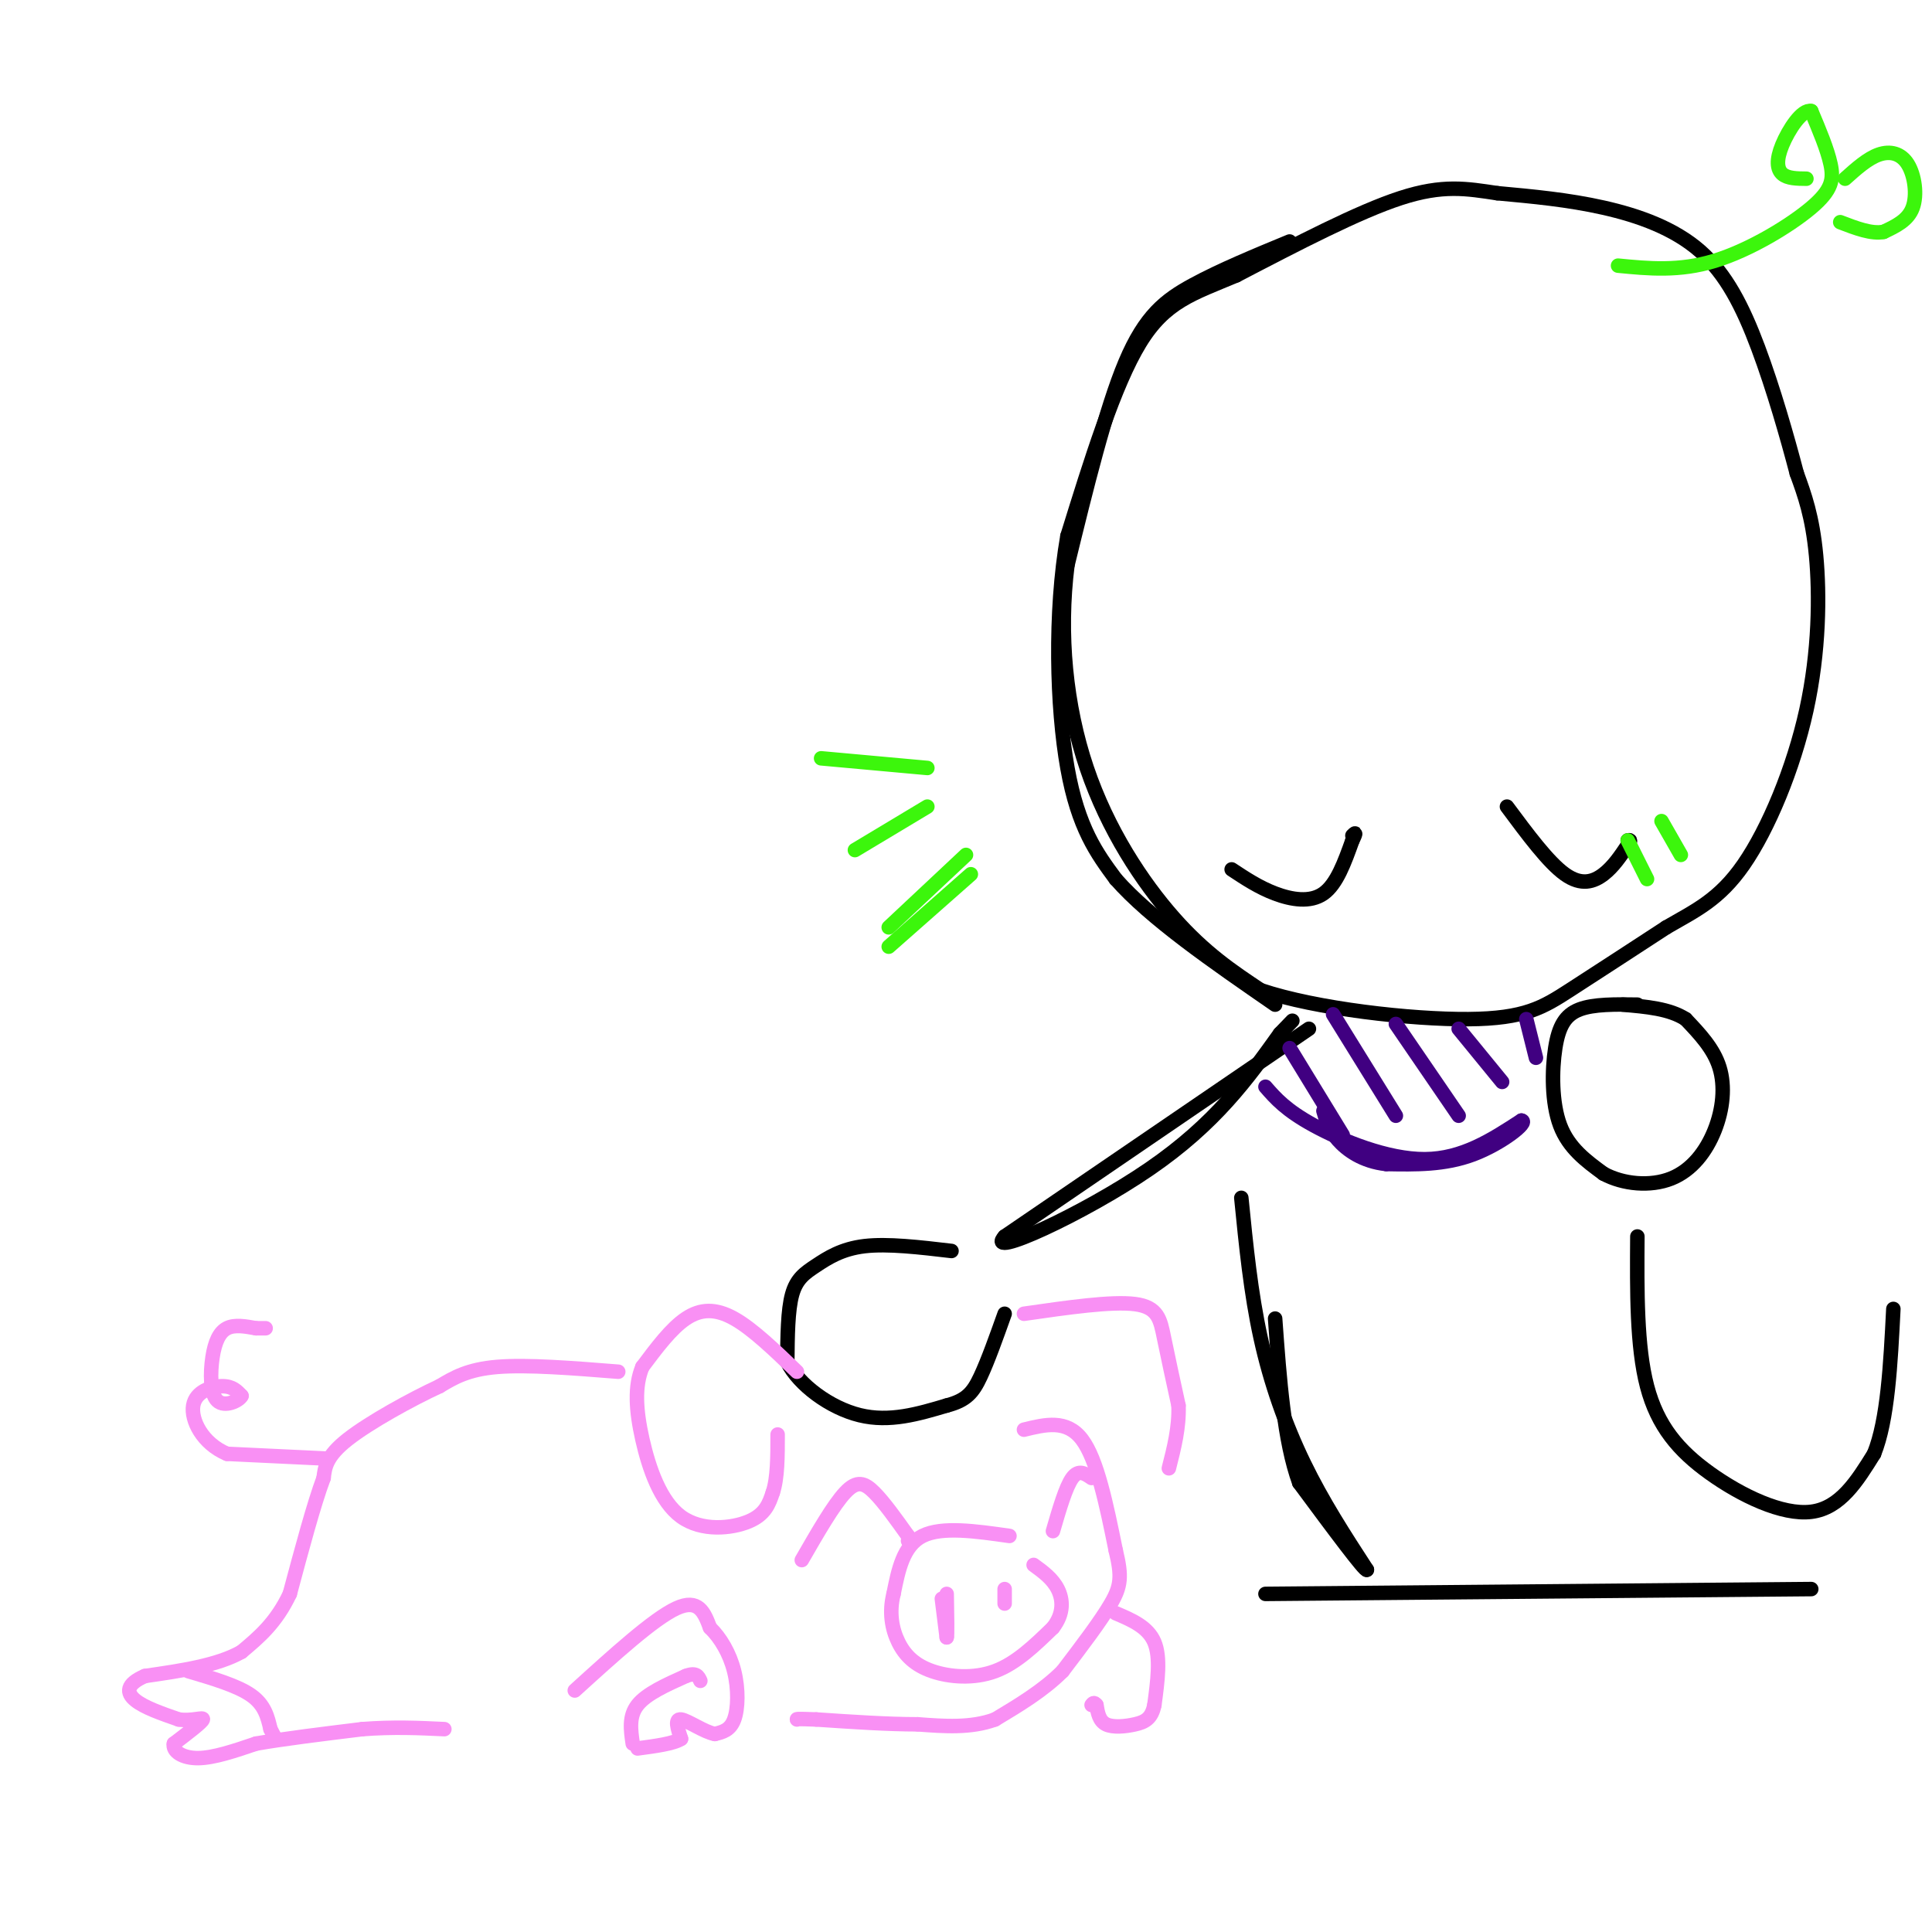 <svg viewBox='0 0 400 400' version='1.1' xmlns='http://www.w3.org/2000/svg' xmlns:xlink='http://www.w3.org/1999/xlink'><g fill='none' stroke='rgb(0,0,0)' stroke-width='3' stroke-linecap='round' stroke-linejoin='round'><path d='M267,50c-7.156,2.956 -14.311,5.911 -20,9c-5.689,3.089 -9.911,6.311 -14,16c-4.089,9.689 -8.044,25.844 -12,42'/><path d='M221,117c-1.810,14.333 -0.333,29.167 4,42c4.333,12.833 11.524,23.667 18,31c6.476,7.333 12.238,11.167 18,15'/><path d='M261,205c11.500,3.881 31.250,6.083 43,6c11.750,-0.083 15.500,-2.452 21,-6c5.500,-3.548 12.750,-8.274 20,-13'/><path d='M345,192c5.974,-3.472 10.911,-5.652 16,-13c5.089,-7.348 10.332,-19.863 13,-32c2.668,-12.137 2.762,-23.896 2,-32c-0.762,-8.104 -2.381,-12.552 -4,-17'/><path d='M372,98c-1.952,-7.440 -4.833,-17.541 -8,-26c-3.167,-8.459 -6.622,-15.278 -12,-20c-5.378,-4.722 -12.679,-7.349 -20,-9c-7.321,-1.651 -14.660,-2.325 -22,-3'/><path d='M310,40c-6.356,-0.956 -11.244,-1.844 -20,1c-8.756,2.844 -21.378,9.422 -34,16'/><path d='M256,57c-9.067,3.822 -14.733,5.378 -20,14c-5.267,8.622 -10.133,24.311 -15,40'/><path d='M221,111c-2.778,15.867 -2.222,35.533 0,48c2.222,12.467 6.111,17.733 10,23'/><path d='M231,182c7.167,8.167 20.083,17.083 33,26'/><path d='M255,180c2.822,1.867 5.644,3.733 9,5c3.356,1.267 7.244,1.933 10,0c2.756,-1.933 4.378,-6.467 6,-11'/><path d='M280,174c1.000,-2.000 0.500,-1.500 0,-1'/><path d='M312,167c4.289,5.778 8.578,11.556 12,14c3.422,2.444 5.978,1.556 8,0c2.022,-1.556 3.511,-3.778 5,-6'/><path d='M337,175c0.833,-1.167 0.417,-1.083 0,-1'/><path d='M197,259c-6.619,-0.780 -13.238,-1.560 -18,-1c-4.762,0.560 -7.667,2.458 -10,4c-2.333,1.542 -4.095,2.726 -5,6c-0.905,3.274 -0.952,8.637 -1,14'/><path d='M163,282c2.378,4.711 8.822,9.489 15,11c6.178,1.511 12.089,-0.244 18,-2'/><path d='M196,291c4.133,-1.067 5.467,-2.733 7,-6c1.533,-3.267 3.267,-8.133 5,-13'/></g>
<g fill='none' stroke='rgb(249,144,244)' stroke-width='3' stroke-linecap='round' stroke-linejoin='round'><path d='M165,284c-4.578,-4.422 -9.156,-8.844 -13,-11c-3.844,-2.156 -6.956,-2.044 -10,0c-3.044,2.044 -6.022,6.022 -9,10'/><path d='M133,283c-1.670,4.010 -1.344,9.033 0,15c1.344,5.967 3.708,12.876 8,16c4.292,3.124 10.512,2.464 14,1c3.488,-1.464 4.244,-3.732 5,-6'/><path d='M160,309c1.000,-3.000 1.000,-7.500 1,-12'/><path d='M212,272c9.111,-1.311 18.222,-2.622 23,-2c4.778,0.622 5.222,3.178 6,7c0.778,3.822 1.889,8.911 3,14'/><path d='M244,291c0.167,4.500 -0.917,8.750 -2,13'/><path d='M212,296c4.417,-1.083 8.833,-2.167 12,2c3.167,4.167 5.083,13.583 7,23'/><path d='M231,321c1.311,5.400 1.089,7.400 -1,11c-2.089,3.600 -6.044,8.800 -10,14'/><path d='M220,346c-4.000,4.000 -9.000,7.000 -14,10'/><path d='M206,356c-5.000,1.833 -10.500,1.417 -16,1'/><path d='M190,357c-6.167,0.000 -13.583,-0.500 -21,-1'/><path d='M169,356c-4.167,-0.167 -4.083,-0.083 -4,0'/><path d='M119,350c8.167,-7.417 16.333,-14.833 21,-17c4.667,-2.167 5.833,0.917 7,4'/><path d='M147,337c2.167,2.095 4.083,5.333 5,9c0.917,3.667 0.833,7.762 0,10c-0.833,2.238 -2.417,2.619 -4,3'/><path d='M148,359c-2.178,-0.378 -5.622,-2.822 -7,-3c-1.378,-0.178 -0.689,1.911 0,4'/><path d='M141,360c-1.500,1.000 -5.250,1.500 -9,2'/><path d='M131,361c-0.417,-2.833 -0.833,-5.667 1,-8c1.833,-2.333 5.917,-4.167 10,-6'/><path d='M142,347c2.167,-0.833 2.583,0.083 3,1'/><path d='M231,334c3.333,1.417 6.667,2.833 8,6c1.333,3.167 0.667,8.083 0,13'/><path d='M239,353c-0.571,2.869 -2.000,3.542 -4,4c-2.000,0.458 -4.571,0.702 -6,0c-1.429,-0.702 -1.714,-2.351 -2,-4'/><path d='M227,353c-0.500,-0.667 -0.750,-0.333 -1,0'/><path d='M166,323c3.289,-5.711 6.578,-11.422 9,-14c2.422,-2.578 3.978,-2.022 6,0c2.022,2.022 4.511,5.511 7,9'/><path d='M188,318c1.167,1.667 0.583,1.333 0,1'/><path d='M209,318c-7.000,-1.000 -14.000,-2.000 -18,0c-4.000,2.000 -5.000,7.000 -6,12'/><path d='M185,330c-0.957,3.786 -0.349,7.252 1,10c1.349,2.748 3.440,4.778 7,6c3.560,1.222 8.589,1.635 13,0c4.411,-1.635 8.206,-5.317 12,-9'/><path d='M218,337c2.311,-2.956 2.089,-5.844 1,-8c-1.089,-2.156 -3.044,-3.578 -5,-5'/><path d='M195,331c0.000,0.000 1.000,8.000 1,8'/><path d='M196,339c0.167,-0.167 0.083,-4.583 0,-9'/><path d='M208,329c0.000,0.000 0.000,3.000 0,3'/><path d='M128,284c-9.417,-0.750 -18.833,-1.500 -25,-1c-6.167,0.500 -9.083,2.250 -12,4'/><path d='M91,287c-5.867,2.711 -14.533,7.489 -19,11c-4.467,3.511 -4.733,5.756 -5,8'/><path d='M67,306c-2.000,5.333 -4.500,14.667 -7,24'/><path d='M60,330c-2.833,6.000 -6.417,9.000 -10,12'/><path d='M50,342c-5.000,2.833 -12.500,3.917 -20,5'/><path d='M30,347c-3.956,1.711 -3.844,3.489 -2,5c1.844,1.511 5.422,2.756 9,4'/><path d='M37,356c2.778,0.400 5.222,-0.600 5,0c-0.222,0.600 -3.111,2.800 -6,5'/><path d='M36,361c-0.356,1.578 1.756,3.022 5,3c3.244,-0.022 7.622,-1.511 12,-3'/><path d='M53,361c5.667,-1.000 13.833,-2.000 22,-3'/><path d='M75,358c6.500,-0.500 11.750,-0.250 17,0'/><path d='M39,346c5.083,1.500 10.167,3.000 13,5c2.833,2.000 3.417,4.500 4,7'/><path d='M56,358c0.833,1.500 0.917,1.750 1,2'/><path d='M68,302c0.000,0.000 -21.000,-1.000 -21,-1'/><path d='M47,301c-5.143,-2.155 -7.500,-7.042 -7,-10c0.500,-2.958 3.857,-3.988 6,-4c2.143,-0.012 3.071,0.994 4,2'/><path d='M50,289c-0.424,0.986 -3.485,2.450 -5,1c-1.515,-1.450 -1.485,-5.813 -1,-9c0.485,-3.187 1.424,-5.196 3,-6c1.576,-0.804 3.788,-0.402 6,0'/><path d='M53,275c1.333,0.000 1.667,0.000 2,0'/><path d='M218,317c1.333,-4.583 2.667,-9.167 4,-11c1.333,-1.833 2.667,-0.917 4,0'/></g>
<g fill='none' stroke='rgb(0,0,0)' stroke-width='3' stroke-linecap='round' stroke-linejoin='round'><path d='M339,208c-4.530,-0.065 -9.060,-0.131 -12,1c-2.940,1.131 -4.292,3.458 -5,8c-0.708,4.542 -0.774,11.298 1,16c1.774,4.702 5.387,7.351 9,10'/><path d='M332,243c4.056,2.204 9.695,2.715 14,1c4.305,-1.715 7.274,-5.654 9,-10c1.726,-4.346 2.207,-9.099 1,-13c-1.207,-3.901 -4.104,-6.951 -7,-10'/><path d='M349,211c-3.333,-2.167 -8.167,-2.583 -13,-3'/><path d='M339,256c-0.077,11.375 -0.155,22.750 2,31c2.155,8.250 6.542,13.375 13,18c6.458,4.625 14.988,8.750 21,8c6.012,-0.750 9.506,-6.375 13,-12'/><path d='M388,301c2.833,-7.000 3.417,-18.500 4,-30'/><path d='M271,213c0.000,0.000 -63.000,43.000 -63,43'/><path d='M208,256c-4.333,4.822 16.333,-4.622 30,-14c13.667,-9.378 20.333,-18.689 27,-28'/><path d='M265,214c4.500,-4.667 2.250,-2.333 0,0'/><path d='M257,248c0.978,9.844 1.956,19.689 4,29c2.044,9.311 5.156,18.089 9,26c3.844,7.911 8.422,14.956 13,22'/><path d='M283,325c-0.167,0.667 -7.083,-8.667 -14,-18'/><path d='M269,307c-3.167,-8.667 -4.083,-21.333 -5,-34'/><path d='M262,330c0.000,0.000 113.000,-1.000 113,-1'/></g>
<g fill='none' stroke='rgb(60,246,12)' stroke-width='3' stroke-linecap='round' stroke-linejoin='round'><path d='M337,174c0.000,0.000 4.000,8.000 4,8'/><path d='M344,170c0.000,0.000 4.000,7.000 4,7'/><path d='M335,55c6.333,0.619 12.667,1.238 20,-1c7.333,-2.238 15.667,-7.333 20,-11c4.333,-3.667 4.667,-5.905 4,-9c-0.667,-3.095 -2.333,-7.048 -4,-11'/><path d='M375,23c-1.917,-0.464 -4.708,3.875 -6,7c-1.292,3.125 -1.083,5.036 0,6c1.083,0.964 3.042,0.982 5,1'/><path d='M382,37c2.345,-2.101 4.690,-4.202 7,-5c2.310,-0.798 4.583,-0.292 6,2c1.417,2.292 1.976,6.369 1,9c-0.976,2.631 -3.488,3.815 -6,5'/><path d='M390,48c-2.500,0.500 -5.750,-0.750 -9,-2'/><path d='M170,157c0.000,0.000 22.000,2.000 22,2'/><path d='M192,167c0.000,0.000 -15.000,9.000 -15,9'/><path d='M200,177c0.000,0.000 -16.000,15.000 -16,15'/><path d='M201,181c0.000,0.000 -17.000,15.000 -17,15'/></g>
<g fill='none' stroke='rgb(64,0,129)' stroke-width='3' stroke-linecap='round' stroke-linejoin='round'><path d='M262,225c2.111,2.422 4.222,4.844 10,8c5.778,3.156 15.222,7.044 23,7c7.778,-0.044 13.889,-4.022 20,-8'/><path d='M315,232c1.689,0.222 -4.089,4.778 -10,7c-5.911,2.222 -11.956,2.111 -18,2'/><path d='M287,241c-4.889,-0.533 -8.111,-2.867 -10,-5c-1.889,-2.133 -2.444,-4.067 -3,-6'/><path d='M267,217c0.000,0.000 11.000,18.000 11,18'/><path d='M276,210c0.000,0.000 13.000,21.000 13,21'/><path d='M289,212c0.000,0.000 13.000,19.000 13,19'/><path d='M302,213c0.000,0.000 9.000,11.000 9,11'/><path d='M316,211c0.000,0.000 2.000,8.000 2,8'/></g>
</svg>